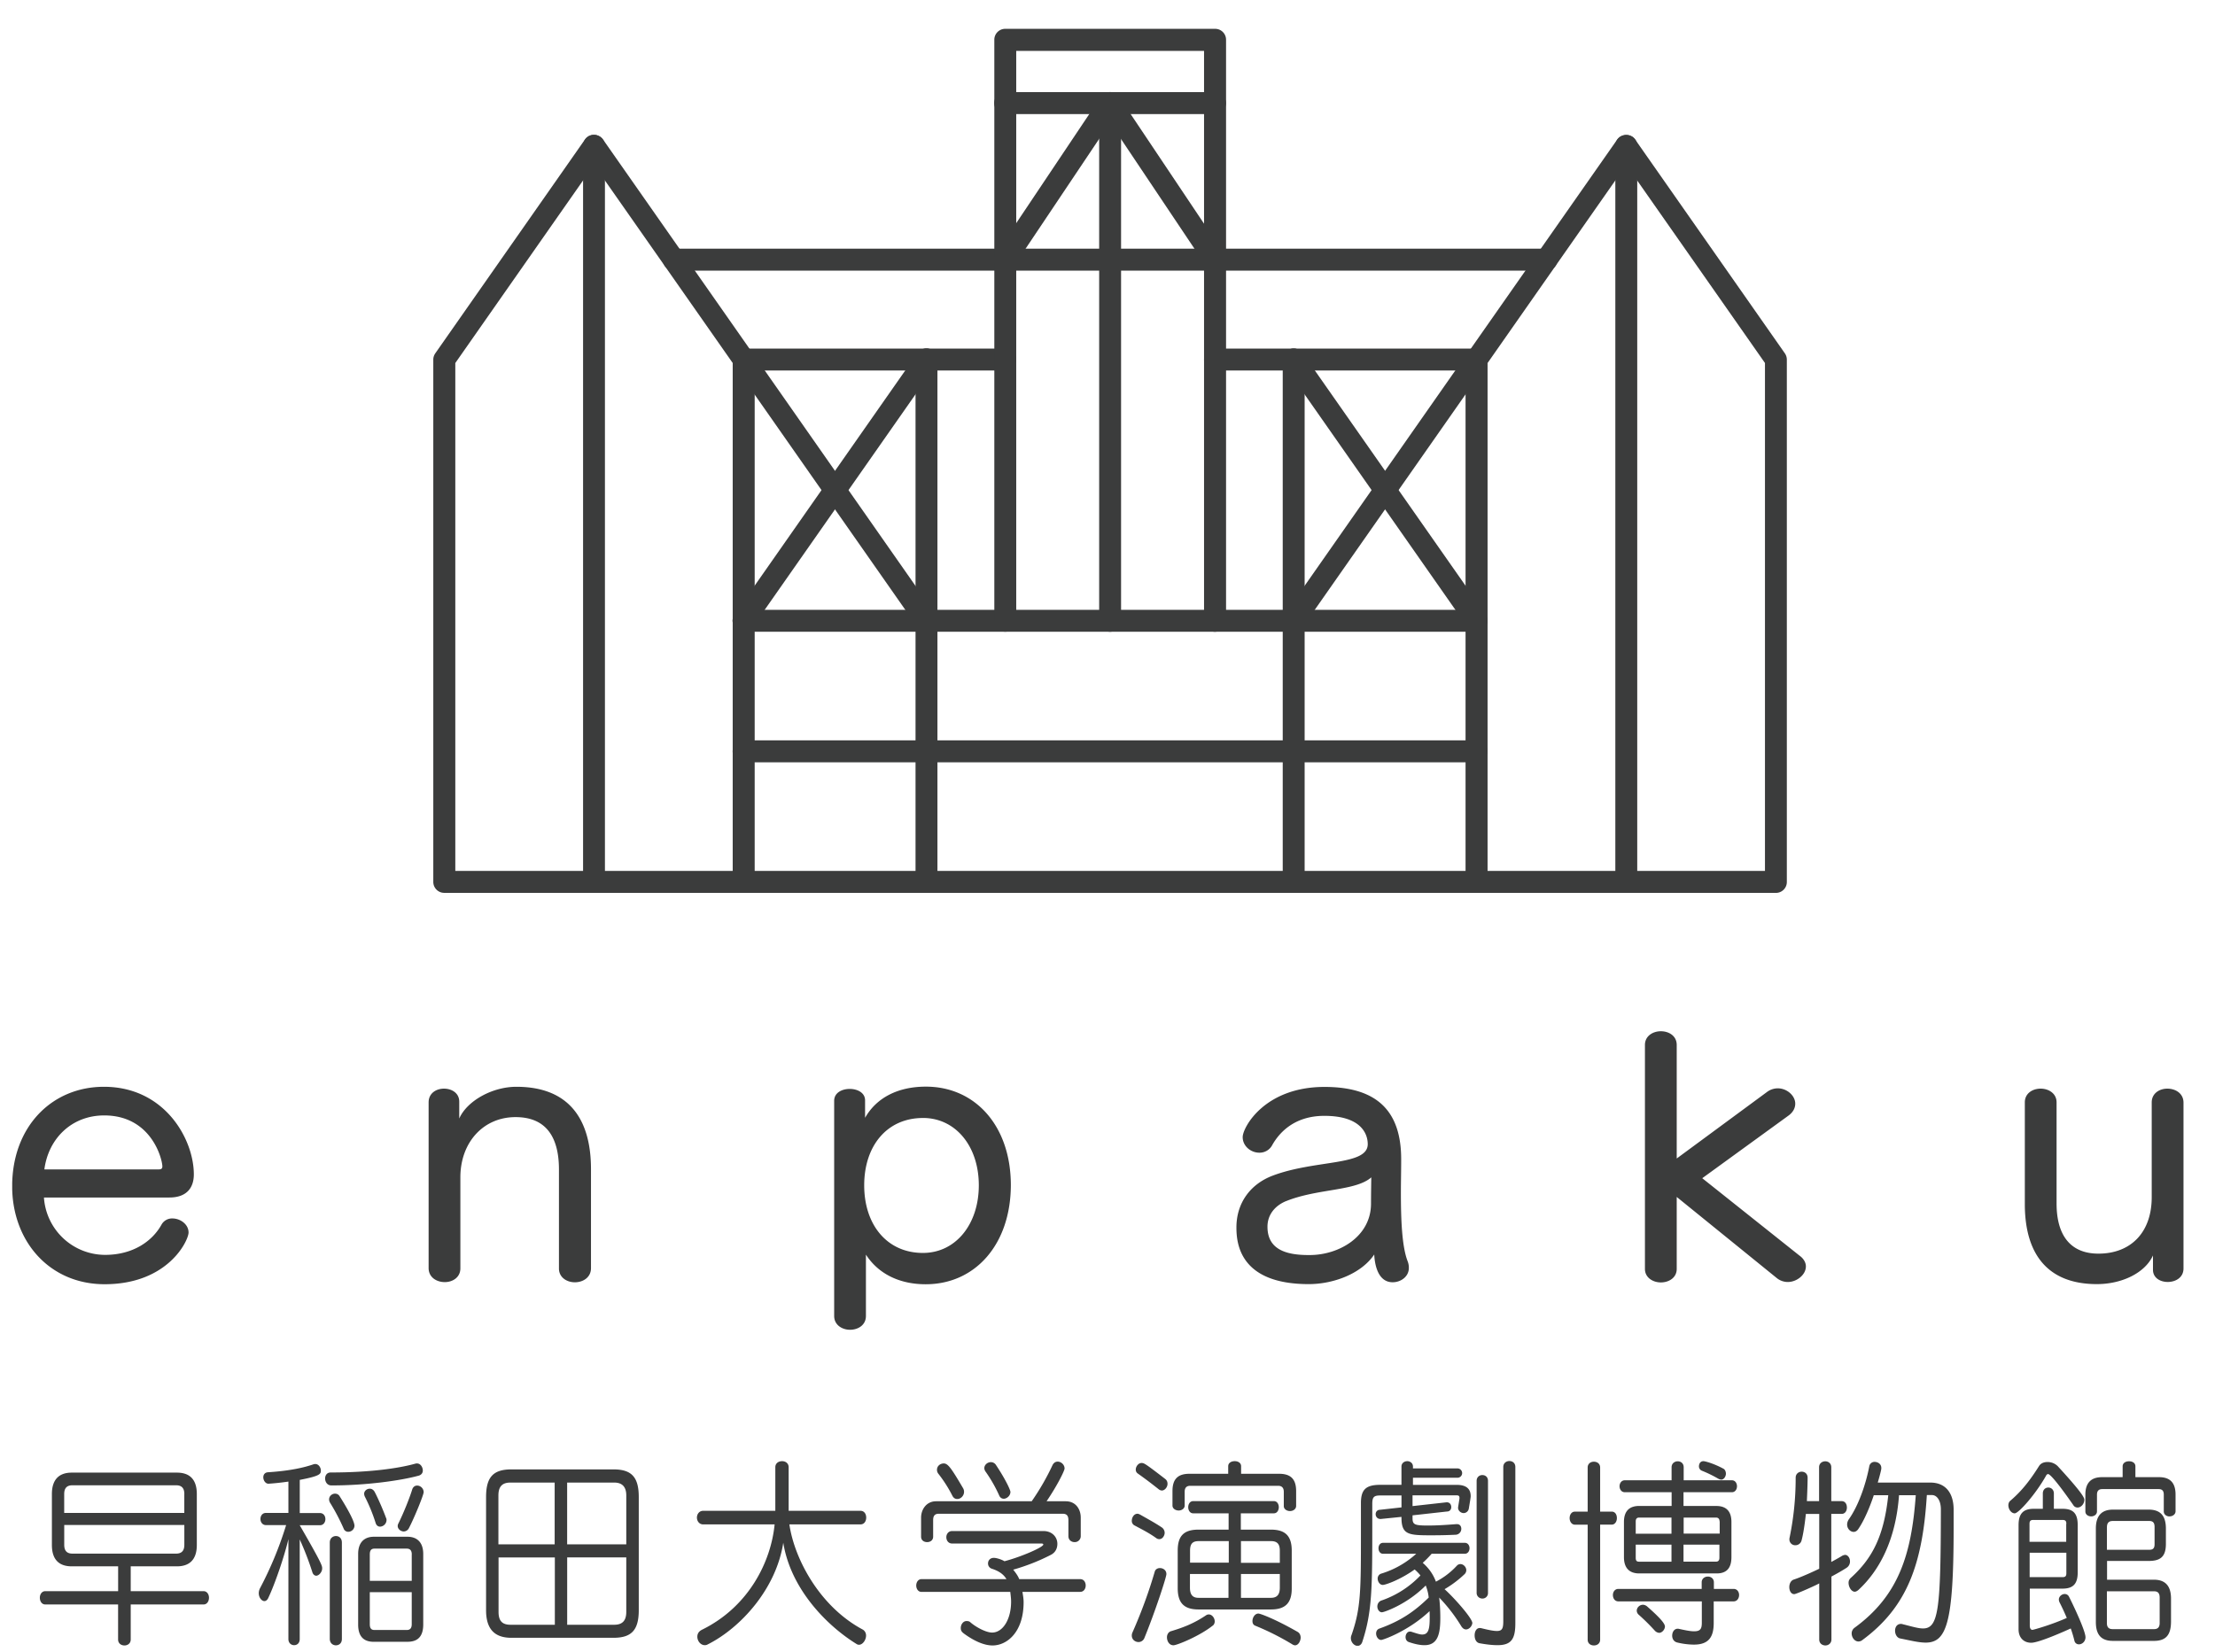 <svg width="63" height="47" viewBox="0 0 63 47" fill="none" xmlns="http://www.w3.org/2000/svg"><g clip-path="url(#clip0)" fill="#3B3C3C"><path d="M5.513 33.41c0 .392-.214.658-.694.658H1.25A1.747 1.747 0 002.988 35.7c.79 0 1.34-.383 1.605-.859a.342.342 0 01.31-.177c.23 0 .46.17.46.399 0 .23-.584 1.472-2.387 1.472-1.573 0-2.63-1.226-2.63-2.787 0-1.694 1.126-2.83 2.61-2.83 1.73 0 2.557 1.491 2.557 2.491zm-2.549-1.677c-.932 0-1.589.665-1.702 1.536h3.239c.08 0 .117-.016.117-.088-.004-.214-.315-1.448-1.654-1.448zM16.35 36.48c-.222 0-.452-.133-.452-.392v-2.815c0-.968-.4-1.492-1.234-1.492-.916 0-1.57.718-1.57 1.714v2.59c0 .257-.221.39-.443.39-.23 0-.46-.133-.46-.399v-4.714c0-.266.222-.391.436-.391.222 0 .435.125.435.37v.48c.222-.504.94-.903 1.626-.903 1.435 0 2.121.851 2.121 2.343v2.831c-.008.255-.23.388-.46.388zm9.98.056c-.745 0-1.346-.294-1.701-.843v1.746c0 .258-.222.392-.452.392-.221 0-.451-.134-.451-.392v-6.122c0-.23.221-.338.443-.338.214 0 .436.104.436.326v.496c.326-.576.94-.887 1.73-.887 1.403 0 2.416 1.117 2.416 2.803-.004 1.69-1.017 2.819-2.42 2.819zm-.08-4.73c-1.02 0-1.67.79-1.67 1.915s.65 1.924 1.67 1.924c.932 0 1.59-.815 1.59-1.924 0-1.11-.658-1.916-1.59-1.916zm13.821 4.266c0 .25-.23.407-.46.407-.46 0-.516-.604-.524-.79-.37.549-1.161.843-1.863.843-1.96 0-2.057-1.153-2.057-1.613 0-.682.383-1.226 1.029-1.472 1.214-.46 2.706-.275 2.706-.896 0-.31-.206-.806-1.234-.806-.888 0-1.303.516-1.48.827a.406.406 0 01-.372.221c-.237 0-.471-.185-.471-.443 0-.275.62-1.428 2.327-1.428 1.536 0 2.181.726 2.181 2.057v.052c0 .283-.008.593-.008.904 0 .762.029 1.536.194 1.952a.5.5 0 01.032.185zm-3.496-1.9c-.319.134-.525.392-.525.727 0 .629.497.806 1.162.806h.044c.815 0 1.739-.516 1.739-1.464v-.028c0-.274.008-.718.008-.718-.448.395-1.533.315-2.428.678zm14.789 1.856c0 .238-.258.444-.516.444a.5.5 0 01-.303-.105l-2.855-2.315V36.1c0 .25-.222.384-.452.384-.222 0-.452-.134-.452-.384v-6.372c0-.258.23-.39.452-.39.23 0 .452.132.452.39v3.23l2.565-1.89a.515.515 0 01.31-.106c.258 0 .496.206.496.436 0 .125-.06.25-.213.355l-2.432 1.766 2.766 2.202c.13.093.182.21.182.307zm10.292.443c-.214 0-.42-.116-.42-.346v-.408c-.221.488-.87.815-1.597.815-1.359 0-2.048-.807-2.048-2.279v-2.891c0-.258.221-.391.451-.391.222 0 .452.133.452.39v2.876c0 .948.428 1.428 1.19 1.428.923 0 1.516-.605 1.516-1.605v-2.698c0-.258.222-.391.444-.391.23 0 .46.133.46.399v4.71c.004.266-.226.391-.448.391zM3.718 45.646v.997c0 .112-.089.169-.177.169-.093 0-.182-.056-.182-.17v-.996H1.29c-.105 0-.157-.096-.157-.193 0-.089.052-.186.157-.186h2.07v-.706H2.04c-.354 0-.564-.185-.564-.608v-1.448c0-.424.214-.61.564-.61h2.993c.355 0 .565.186.565.61v1.448c0 .423-.214.608-.565.608H3.718v.706h2.07c.104 0 .156.097.156.186 0 .097-.052.193-.157.193H3.718zm1.525-3.141c0-.166-.073-.25-.234-.25H2.06c-.162 0-.234.084-.234.25v.536h3.416v-.536zm0 .879H1.827v.565c0 .165.072.25.234.25h2.948c.161 0 .234-.085.234-.25v-.565zm3.75 1.444c-.036 0-.084-.029-.105-.089a8.45 8.45 0 00-.363-.944v2.835c0 .117-.076.174-.16.174-.078 0-.162-.056-.162-.174v-2.843c-.105.452-.371 1.25-.573 1.674-.024.056-.068.089-.109.089-.076 0-.161-.097-.161-.226a.32.32 0 01.036-.141 10.32 10.32 0 00.742-1.795h-.572c-.105 0-.158-.089-.158-.173 0-.09.053-.174.158-.174h.637v-.891a7.394 7.394 0 01-.557.06h-.012c-.085 0-.145-.096-.145-.181 0-.069.036-.141.141-.145.613-.04 1.012-.13 1.299-.23.016-.004.032-.004.04-.004.093 0 .157.1.157.185 0 .101-.02.154-.6.267v.943h.572c.105 0 .157.085.157.174 0 .084-.052.173-.157.173h-.573c.625 1.08.638 1.153.638 1.222.004.109-.093.214-.17.214zm2.92-2.848c-.512.142-1.504.279-2.468.279h-.02c-.125 0-.178-.11-.178-.198 0-.084.049-.17.158-.17 1.105 0 1.927-.116 2.415-.253.016-.004.033-.004.04-.004.106 0 .166.113.166.201 0 .065-.036.121-.113.145zm-2.008 1.598a.136.136 0 01-.13-.09 5.922 5.922 0 00-.383-.73.193.193 0 01-.032-.1c0-.1.089-.165.166-.165.048 0 .092.016.125.06.076.117.431.682.431.855a.177.177 0 01-.177.17zm-.351 3.23c-.085 0-.174-.06-.174-.186v-2.738c0-.125.09-.185.174-.185.089 0 .17.06.17.185v2.738c.003.126-.081.186-.17.186zm2.036-.1h-.955c-.25 0-.448-.11-.448-.493v-2.004c0-.355.198-.492.448-.492h.955c.25 0 .448.137.448.492v2.004c0 .383-.197.492-.448.492zm-.778-3.276c-.052 0-.105-.028-.129-.108a4.833 4.833 0 00-.306-.747.215.215 0 01-.02-.08c0-.08.076-.145.16-.145.053 0 .106.028.142.096.109.21.242.52.322.738.013.025.013.04.013.06a.193.193 0 01-.182.186zm.9.79c0-.112-.049-.165-.142-.165h-.92c-.092 0-.132.053-.132.166v.75h1.193v-.75zm0 1.074h-1.194v.911c0 .113.04.165.133.165h.92c.092 0 .14-.052.14-.165v-.911zm-.085-1.815a.169.169 0 01-.141.088c-.085 0-.174-.068-.174-.153 0-.024.004-.044.016-.068.162-.327.323-.738.392-.96.024-.089.084-.125.145-.125a.19.19 0 01.185.185c.004.069-.258.718-.423 1.033zm5.819 3.113h-2.9c-.5 0-.721-.27-.721-.786v-3.219c0-.568.205-.786.722-.786h2.9c.512 0 .721.214.721.786v3.219c0 .572-.21.786-.722.786zm-1.67-4.416h-1.258c-.221 0-.342.1-.342.367v1.391h1.6v-1.758zm0 2.13H14.18v1.548c0 .258.104.367.342.367h1.259v-1.916h-.004zm2.037-1.763c0-.242-.113-.367-.342-.367h-1.34v1.758h1.682v-1.391zm0 1.762h-1.681v1.916h1.338c.23 0 .343-.113.343-.367v-1.549zm6.619 2.485a.114.114 0 01-.06-.016c-.832-.509-1.88-1.553-2.094-2.888-.201 1.315-1.214 2.424-2.145 2.892a.16.16 0 01-.085.024c-.121 0-.214-.117-.214-.242 0-.073.032-.145.125-.194 1.351-.661 1.972-1.956 2.073-3H20c-.113 0-.178-.097-.178-.194s.065-.193.178-.193h2.052v-1.239c0-.116.093-.173.194-.173.093 0 .185.057.185.173v1.239h2.041c.113 0 .165.096.165.193s-.052.194-.165.194h-2.02c.14.968.85 2.327 2.08 2.988.073.04.101.11.101.174 0 .125-.096.262-.201.262zm4.649-1.504c.013.088.033.185.033.294 0 .847-.468 1.23-.884 1.23-.254 0-.54-.141-.798-.327-.085-.06-.105-.1-.105-.17 0-.1.069-.197.161-.197h.005c.036 0 .072.004.104.032.145.13.44.295.621.295.303 0 .54-.371.54-.88 0-.1-.015-.193-.023-.277H26.21c-.097 0-.15-.09-.15-.182 0-.089.053-.181.15-.181h2.416c-.077-.13-.202-.226-.412-.295a.154.154 0 01-.112-.153c0-.08.056-.157.165-.157.093 0 .25.06.302.096.476-.125 1.105-.399 1.105-.475 0-.017-.016-.029-.052-.029h-2.54c-.11 0-.166-.088-.166-.181 0-.085.056-.174.165-.174h2.597c.25 0 .396.174.396.363 0 .137-.06.25-.186.315a5.741 5.741 0 01-1.069.42c.06.08.13.165.17.27h1.734c.105 0 .157.088.157.181 0 .089-.052.181-.157.181H29.08zm1.48-1.416c-.084 0-.173-.057-.173-.17v-.455c0-.13-.052-.182-.161-.182h-3.525c-.109 0-.161.053-.161.182v.468c0 .112-.089.157-.17.157-.084 0-.173-.044-.173-.157v-.54c0-.23.15-.465.427-.465h2.719c.233-.334.431-.681.592-1.028.037-.073.093-.1.146-.1.096 0 .197.084.197.197 0 .06-.205.48-.512.931h.544c.29 0 .428.23.428.464v.533a.17.17 0 01-.177.165zm-3.335-1.226c-.052 0-.104-.024-.14-.097a3.74 3.74 0 00-.396-.621.176.176 0 01-.04-.113c0-.109.092-.181.193-.181.121 0 .218.14.553.71.016.032.024.06.024.096 0 .113-.093.206-.194.206zm1.323-.008c-.052 0-.105-.028-.133-.101a4.019 4.019 0 00-.38-.665.19.19 0 01-.04-.101c0-.101.093-.174.186-.174a.17.17 0 01.141.073c.274.411.416.718.416.774 0 .11-.105.194-.19.194zm4.428 1.149a.135.135 0 01-.089-.028c-.213-.153-.411-.25-.629-.367a.144.144 0 01-.068-.125c0-.1.064-.202.161-.202.024 0 .052.012.077.025.201.116.383.21.613.362a.19.19 0 01.084.154c0 .084-.064.181-.149.181zm-.427 2.811a.18.18 0 01-.166.117c-.1 0-.193-.072-.193-.185 0-.025.004-.053.016-.081.27-.609.48-1.198.637-1.738.02-.069.085-.101.145-.101.093 0 .186.06.186.17.004.084-.331 1.1-.625 1.818zm.496-4.194a.16.16 0 01-.085-.032c-.234-.186-.4-.31-.6-.452a.13.13 0 01-.057-.113c0-.085.072-.186.165-.186.072 0 .105.017.67.452.052.04.068.089.068.141 0 .097-.08.19-.161.19zm1.447 3.843c-.367.295-1.016.56-1.117.56-.12 0-.185-.116-.185-.229 0-.073.04-.153.12-.173.364-.11.65-.222.993-.452a.143.143 0 01.077-.024c.092 0 .169.1.169.201 0 .04-.02.093-.056.117zm2.198-3.258c-.088 0-.177-.053-.177-.142v-.407c0-.109-.052-.17-.161-.17h-2.497c-.113 0-.161.061-.161.17v.391c0 .09-.089.142-.17.142-.088 0-.177-.053-.177-.142v-.411c0-.35.161-.492.484-.492h1.101v-.214c0-.1.093-.145.186-.145.088 0 .181.044.181.145v.214h1.08c.32 0 .485.141.485.492v.427c-.004.093-.093.142-.174.142zm-.54 2.799h-2.06c-.404 0-.594-.174-.594-.605v-1.07c0-.43.186-.596.593-.596h.855v-.464h-1.008c-.093 0-.141-.088-.141-.173 0-.089.048-.174.14-.174h2.296c.093 0 .14.085.14.174 0 .084-.047.173-.14.173h-.94v.464h.855c.4 0 .593.17.593.597v1.069c.004.427-.19.605-.589.605zm-1.206-1.944h-.855c-.177 0-.242.084-.242.27v.343h1.101v-.613h-.004zm0 .935h-1.1v.391c0 .186.068.287.241.287h.855v-.678h.004zm1.456-.665c0-.186-.073-.27-.25-.27h-.855v.617h1.105v-.347zm0 .665h-1.105v.678h.855c.177 0 .25-.101.25-.287v-.39zm.432 2.029a.163.163 0 01-.077-.028 7.458 7.458 0 00-1.06-.533c-.053-.024-.073-.072-.073-.129 0-.1.068-.214.17-.214.047 0 .45.142 1.112.52.06.033.089.098.089.166-.004.105-.069.218-.161.218zm4.984-4.134l-.04.242a.152.152 0 01-.145.13c-.077 0-.161-.061-.161-.154 0-.012.004-.024.004-.032l.032-.202c.004-.016.004-.032.004-.044 0-.057-.024-.073-.085-.073h-1.25v.306l.968-.108h.004c.093 0 .129.072.129.137 0 .06-.036.125-.121.125l-.98.109v.08c0 .182.056.21.435.21.247 0 .517-.016.811-.04h.016c.085 0 .125.06.125.137a.167.167 0 01-.161.165 13.92 13.92 0 01-.694.016c-.645 0-.847-.012-.847-.508v-.016l-.592.06h-.005c-.092 0-.137-.072-.137-.137 0-.06.04-.125.125-.125l.61-.068v-.339h-.61c-.181 0-.221.052-.221.242v.577c0 1.815-.004 2.496-.283 3.343-.024.08-.084.117-.133.117-.093 0-.193-.097-.193-.222 0-.024.004-.052.016-.08.27-.767.27-1.267.27-2.96v-.8c0-.39.145-.52.556-.52h.597v-.52c0-.1.085-.153.166-.153.076 0 .161.052.161.153v.053h1.266a.133.133 0 110 .266h-1.266v.202h1.242c.303 0 .4.137.4.322 0 .037-.009.069-.013.11zm-.12 3.682c-.049 0-.093-.028-.13-.084a4.659 4.659 0 00-.633-.823c.02.17.032.363.032.58 0 .448-.068.775-.451.775-.121 0-.266-.028-.444-.089-.068-.024-.093-.085-.093-.141 0-.08.049-.157.121-.157a.12.12 0 01.04.004c.142.044.239.08.311.08.17 0 .214-.137.214-.467 0-.069 0-.137-.004-.198-.597.565-1.323.819-1.375.819-.085 0-.145-.097-.145-.182 0-.056.024-.117.092-.141.597-.214.992-.48 1.404-.883a1.255 1.255 0 00-.085-.343c-.536.54-1.186.762-1.246.762-.077 0-.13-.085-.13-.165 0-.069.037-.137.106-.166a2.773 2.773 0 001.12-.717 1.307 1.307 0 00-.165-.17c-.399.287-.826.44-.907.44-.085 0-.145-.097-.145-.182 0-.056.032-.113.093-.137a2.617 2.617 0 001.004-.568h-.944c-.089 0-.129-.081-.129-.158 0-.072.04-.153.13-.153h2.326c.089 0 .133.08.133.153 0 .081-.048.158-.133.158h-.944a3.095 3.095 0 01-.254.258c.174.153.295.322.375.536a2.15 2.15 0 00.597-.456.135.135 0 01.101-.044c.085 0 .166.085.166.173 0 .04-.017.085-.053.117a3.077 3.077 0 01-.565.424c.25.222.79.823.79.964-.011.097-.096.181-.18.181zm.895.448c-.133 0-.295-.016-.5-.053-.11-.016-.15-.125-.15-.225 0-.11.049-.21.146-.21a.15.15 0 01.04.004c.214.052.347.08.448.08.149 0 .181-.072.181-.278v-4.388c0-.113.089-.169.174-.169.088 0 .169.056.169.17v4.444c0 .447-.113.625-.508.625zm-.432-1.327a.16.16 0 01-.161-.165V42.13c0-.113.085-.166.161-.166.085 0 .162.053.162.166v3.182a.155.155 0 01-.162.165zm3.352-2.101v3.27c0 .114-.089.166-.178.166-.088 0-.177-.052-.177-.165v-3.271h-.363c-.097 0-.15-.097-.15-.186 0-.096.053-.185.15-.185h.363V41.75c0-.113.089-.166.177-.166.09 0 .178.053.178.166v1.254h.327c.104 0 .149.089.149.185 0 .09-.049.186-.15.186h-.326zm3.23 2.178v.617c0 .379-.125.617-.56.617a2.1 2.1 0 01-.476-.06c-.105-.025-.145-.114-.145-.194 0-.101.056-.198.157-.198.012 0 .02 0 .036.004.198.044.33.069.432.069.193 0 .218-.09.218-.254v-.597h-2.372c-.105 0-.157-.089-.157-.182 0-.084.052-.173.157-.173H48.4v-.186c0-.109.088-.165.177-.165.085 0 .17.056.17.165v.186h.56c.105 0 .157.088.157.173 0 .089-.052.182-.157.182h-.565v-.004zm-.859-3.102v.392h.932c.286 0 .431.153.431.455v1c0 .307-.133.464-.419.464h-2.202c-.286 0-.436-.157-.436-.464v-1c0-.306.15-.456.436-.456h.92v-.39h-1.331c-.097 0-.15-.085-.15-.17s.053-.17.15-.17h1.33v-.37c0-.113.09-.17.174-.17.089 0 .17.057.17.17v.37h1.37c.097 0 .146.085.146.17s-.049.17-.146.17h-1.375zm-.343.722h-.92c-.06 0-.096.032-.096.11v.35h1.017v-.46zm0 .77h-1.016v.371c0 .085.024.114.097.114h.92v-.485zm-.35 2.509a.19.19 0 01-.121-.06 5.95 5.95 0 00-.456-.452.159.159 0 01-.06-.117c0-.085.076-.17.177-.17.032 0 .072.013.109.04.472.412.516.525.516.582-.004.088-.085.177-.165.177zm1.718-3.17c0-.072-.04-.109-.097-.109h-.924v.456h1.025v-.347h-.004zm0 .661h-1.025v.484h.924c.068 0 .097-.04.097-.112v-.372h.004zm.181-2.02c0 .073-.052.17-.133.17a.223.223 0 01-.089-.029 3.619 3.619 0 00-.455-.222.133.133 0 01-.09-.129c0-.004 0-.145.13-.145.036 0 .282.06.565.214.044.02.072.084.072.141zm3.444 2.67c-.145.1-.443.258-.443.258v1.79c0 .113-.09.17-.17.17-.089 0-.177-.056-.177-.17v-1.597c0 .013-.646.307-.71.307-.093 0-.141-.097-.141-.202 0-.088.04-.185.129-.213.274-.09.722-.307.722-.307v-1.56h-.38s-.048.48-.12.745a.18.18 0 01-.178.146.165.165 0 01-.17-.17c0-.012 0-.028.005-.044a8.357 8.357 0 00.173-1.706c0-.117.09-.173.17-.173.088 0 .17.056.17.173 0 .214-.021.665-.021.665h.347v-.964c0-.112.089-.169.177-.169.085 0 .17.057.17.17v.963h.294c.105 0 .15.09.15.182 0 .093-.05.181-.15.181h-.294v1.367s.21-.112.306-.173a.224.224 0 01.089-.028c.076 0 .137.089.137.181a.21.21 0 01-.085.178zm2.234 2.137c-.193 0-.431-.06-.717-.117-.093-.016-.15-.117-.15-.221 0-.101.053-.194.17-.194a.2.2 0 01.06.012c.234.056.42.117.565.117.444 0 .504-.549.508-3.388 0-.254-.113-.407-.254-.407h-.145c-.121 1.964-.56 3.186-1.835 4.126a.183.183 0 01-.11.04c-.108 0-.193-.113-.193-.23a.2.2 0 01.077-.157c1.242-.904 1.625-2.061 1.746-3.775h-.476c-.092 1.27-.556 2.142-1.153 2.694-.032.028-.073.052-.105.052-.1 0-.177-.137-.177-.254 0-.056.02-.1.064-.14.621-.561.944-1.203 1.065-2.352h-.412s-.193.609-.447.972c-.032.044-.077.072-.125.072-.093 0-.186-.088-.186-.21 0-.044.012-.088.04-.136.295-.412.5-1.045.59-1.52a.15.15 0 01.149-.126c.092 0 .193.057.193.174 0 .012 0 .032-.004.044-.02.113-.097.371-.097.371h1.493c.44 0 .661.299.665.758v.525c0 2.734-.206 3.27-.799 3.27zm4.323-3.843a.138.138 0 01-.12-.069c-.069-.1-.613-.883-.718-.883-.024 0-.048.024-.056.044-.29.52-.779 1.073-.892 1.073-.1 0-.181-.117-.181-.23 0-.044.016-.096.052-.125.347-.294.585-.617.819-.988.052-.084.141-.117.246-.117a.41.41 0 01.286.117c.742.807.758.912.758.96-.004.121-.096.218-.193.218zm.041 3.892a.128.128 0 01-.129-.101 3.504 3.504 0 00-.105-.351c-.173.08-.907.407-1.125.407-.197 0-.359-.129-.359-.383v-2.964c0-.335.141-.464.432-.464h.258v-.435c0-.113.076-.17.157-.17.077 0 .157.057.157.17v.435h.246c.303 0 .432.13.432.464v1.343c0 .31-.113.464-.432.464h-.931v1.056c0 .057.02.117.076.117.025 0 .529-.14.976-.339a6.176 6.176 0 00-.201-.435.197.197 0 01-.024-.089c0-.089.088-.157.165-.157.048 0 .1.024.125.08.048.09.468.948.468 1.154-.004.125-.101.198-.186.198zm-.359-3.428c0-.073-.024-.11-.1-.11h-.847c-.073 0-.101.033-.101.11v.512h1.044v-.512h.004zm0 .822h-1.044v.694h.944c.072 0 .1-.032.1-.109v-.585zm2.936-1.032c-.084 0-.165-.053-.165-.141v-.48c0-.101-.04-.157-.145-.157h-1.605c-.105 0-.15.056-.15.157V43c0 .089-.084.14-.165.14-.085 0-.165-.051-.165-.14v-.48c0-.355.185-.496.472-.496h.588v-.307c0-.1.09-.145.182-.145.093 0 .181.044.181.145v.307h.674c.294 0 .468.141.468.496V43c-.004.089-.09.14-.17.14zm-.451 3.54h-1.162c-.322 0-.484-.165-.484-.535v-2.662c0-.371.174-.537.484-.537h1.02c.323 0 .488.166.488.537v.44c0 .37-.165.483-.488.483H59.93v.533h1.33c.32 0 .489.169.489.54v.661c-.004.38-.15.54-.492.54zm.024-3.242c0-.125-.053-.169-.15-.169h-1.04c-.113 0-.165.056-.165.181v.638h1.21c.108 0 .145-.053.145-.158v-.492zm.145 2.013c0-.13-.052-.182-.161-.182h-1.34v.904c0 .117.05.173.166.173h1.174c.109 0 .161-.056.161-.173v-.722zm-19.43-27.48H21.15a.311.311 0 01-.312-.312.31.31 0 01.312-.312h20.845a.31.31 0 01.311.312.311.311 0 01-.311.312z"/><path d="M26.351 25.401a.311.311 0 01-.311-.312V10.23a.31.31 0 11.623 0v14.86a.309.309 0 01-.312.312zm10.445 0a.311.311 0 01-.312-.312V10.23a.311.311 0 11.623 0v14.86a.311.311 0 01-.311.312zm9.459 0a.311.311 0 01-.311-.312V4.148a.31.31 0 11.623 0v20.941a.311.311 0 01-.312.312z"/><path d="M36.795 17.973a.315.315 0 01-.257-.495l5.2-7.432a.314.314 0 11.515.36l-5.2 7.431a.313.313 0 01-.258.136zm-19.9 7.428a.311.311 0 01-.311-.312V4.148a.31.31 0 11.622 0v20.941a.311.311 0 01-.311.312z"/><path d="M21.15 25.401h-8.514a.311.311 0 01-.312-.312V10.23c0-.064.02-.125.058-.18l4.255-6.081a.306.306 0 01.258-.133c.101 0 .196.051.257.133l4.256 6.081a.315.315 0 01.057.18v14.86a.316.316 0 01-.314.312zm-8.2-.624h7.89v-14.45L16.894 4.69l-3.944 5.638v14.45zm29.046-6.804a.319.319 0 01-.257-.132l-5.2-7.432a.314.314 0 01.515-.36l5.2 7.429a.316.316 0 01-.258.495z"/><path d="M21.15 17.973a.315.315 0 01-.257-.495l5.2-7.432a.314.314 0 11.515.36l-5.2 7.431a.313.313 0 01-.258.136z"/><path d="M26.35 17.973a.32.32 0 01-.257-.132l-5.2-7.432a.314.314 0 01.515-.36l5.2 7.432a.316.316 0 01-.078.438.338.338 0 01-.18.054zm15.646 3.714H21.15a.311.311 0 01-.312-.312c0-.173.139-.312.312-.312h20.845a.31.31 0 01.311.312.311.311 0 01-.311.312zM34.558 3.245h-5.97a.311.311 0 01-.31-.312.31.31 0 01.31-.312h5.97a.31.31 0 01.311.312.31.31 0 01-.311.312z"/><path d="M31.575 17.973a.31.31 0 01-.312-.312V2.93a.31.31 0 11.623 0v14.727a.314.314 0 01-.311.316zm18.935 7.428h-8.514a.31.31 0 01-.312-.312V10.23c0-.064.02-.125.058-.18l4.256-6.081c.118-.166.396-.166.51 0l4.257 6.082a.315.315 0 01.057.18v14.86a.31.31 0 01-.311.311zm-8.2-.624h7.89v-14.45L46.254 4.69l-3.944 5.638v14.45zM28.589 10.541H21.15a.31.31 0 01-.312-.312c0-.173.139-.312.312-.312h7.438a.31.31 0 01.311.312.309.309 0 01-.311.312z"/><path d="M41.996 10.541h-7.438a.31.31 0 01-.312-.312c0-.173.139-.312.312-.312h7.438c.172 0 .311.14.311.312a.309.309 0 01-.311.312zm0 14.86H21.15a.311.311 0 01-.312-.312c0-.173.139-.312.312-.312h20.845a.31.31 0 01.311.312.309.309 0 01-.311.312zm1.991-17.702H19.163a.31.31 0 01-.311-.312.31.31 0 01.311-.312h24.824a.31.31 0 01.311.312.31.31 0 01-.311.312z"/><path d="M34.558 17.973a.31.31 0 01-.312-.312V1.448h-5.342V17.66a.31.31 0 11-.623 0V1.132a.31.31 0 01.311-.312h5.97a.31.31 0 01.31.312v16.525a.319.319 0 01-.314.316z"/><path d="M34.558 7.699a.31.31 0 01-.261-.14l-2.725-4.07-2.726 4.07a.312.312 0 11-.518-.35l2.983-4.456c.115-.173.403-.173.518 0l2.983 4.457a.315.315 0 01-.085.435.273.273 0 01-.17.054z"/></g><defs><clipPath id="clip0"><path fill="#fff" transform="translate(.347 .82)" d="M0 0h61.761v46H0z"/></clipPath></defs></svg>
